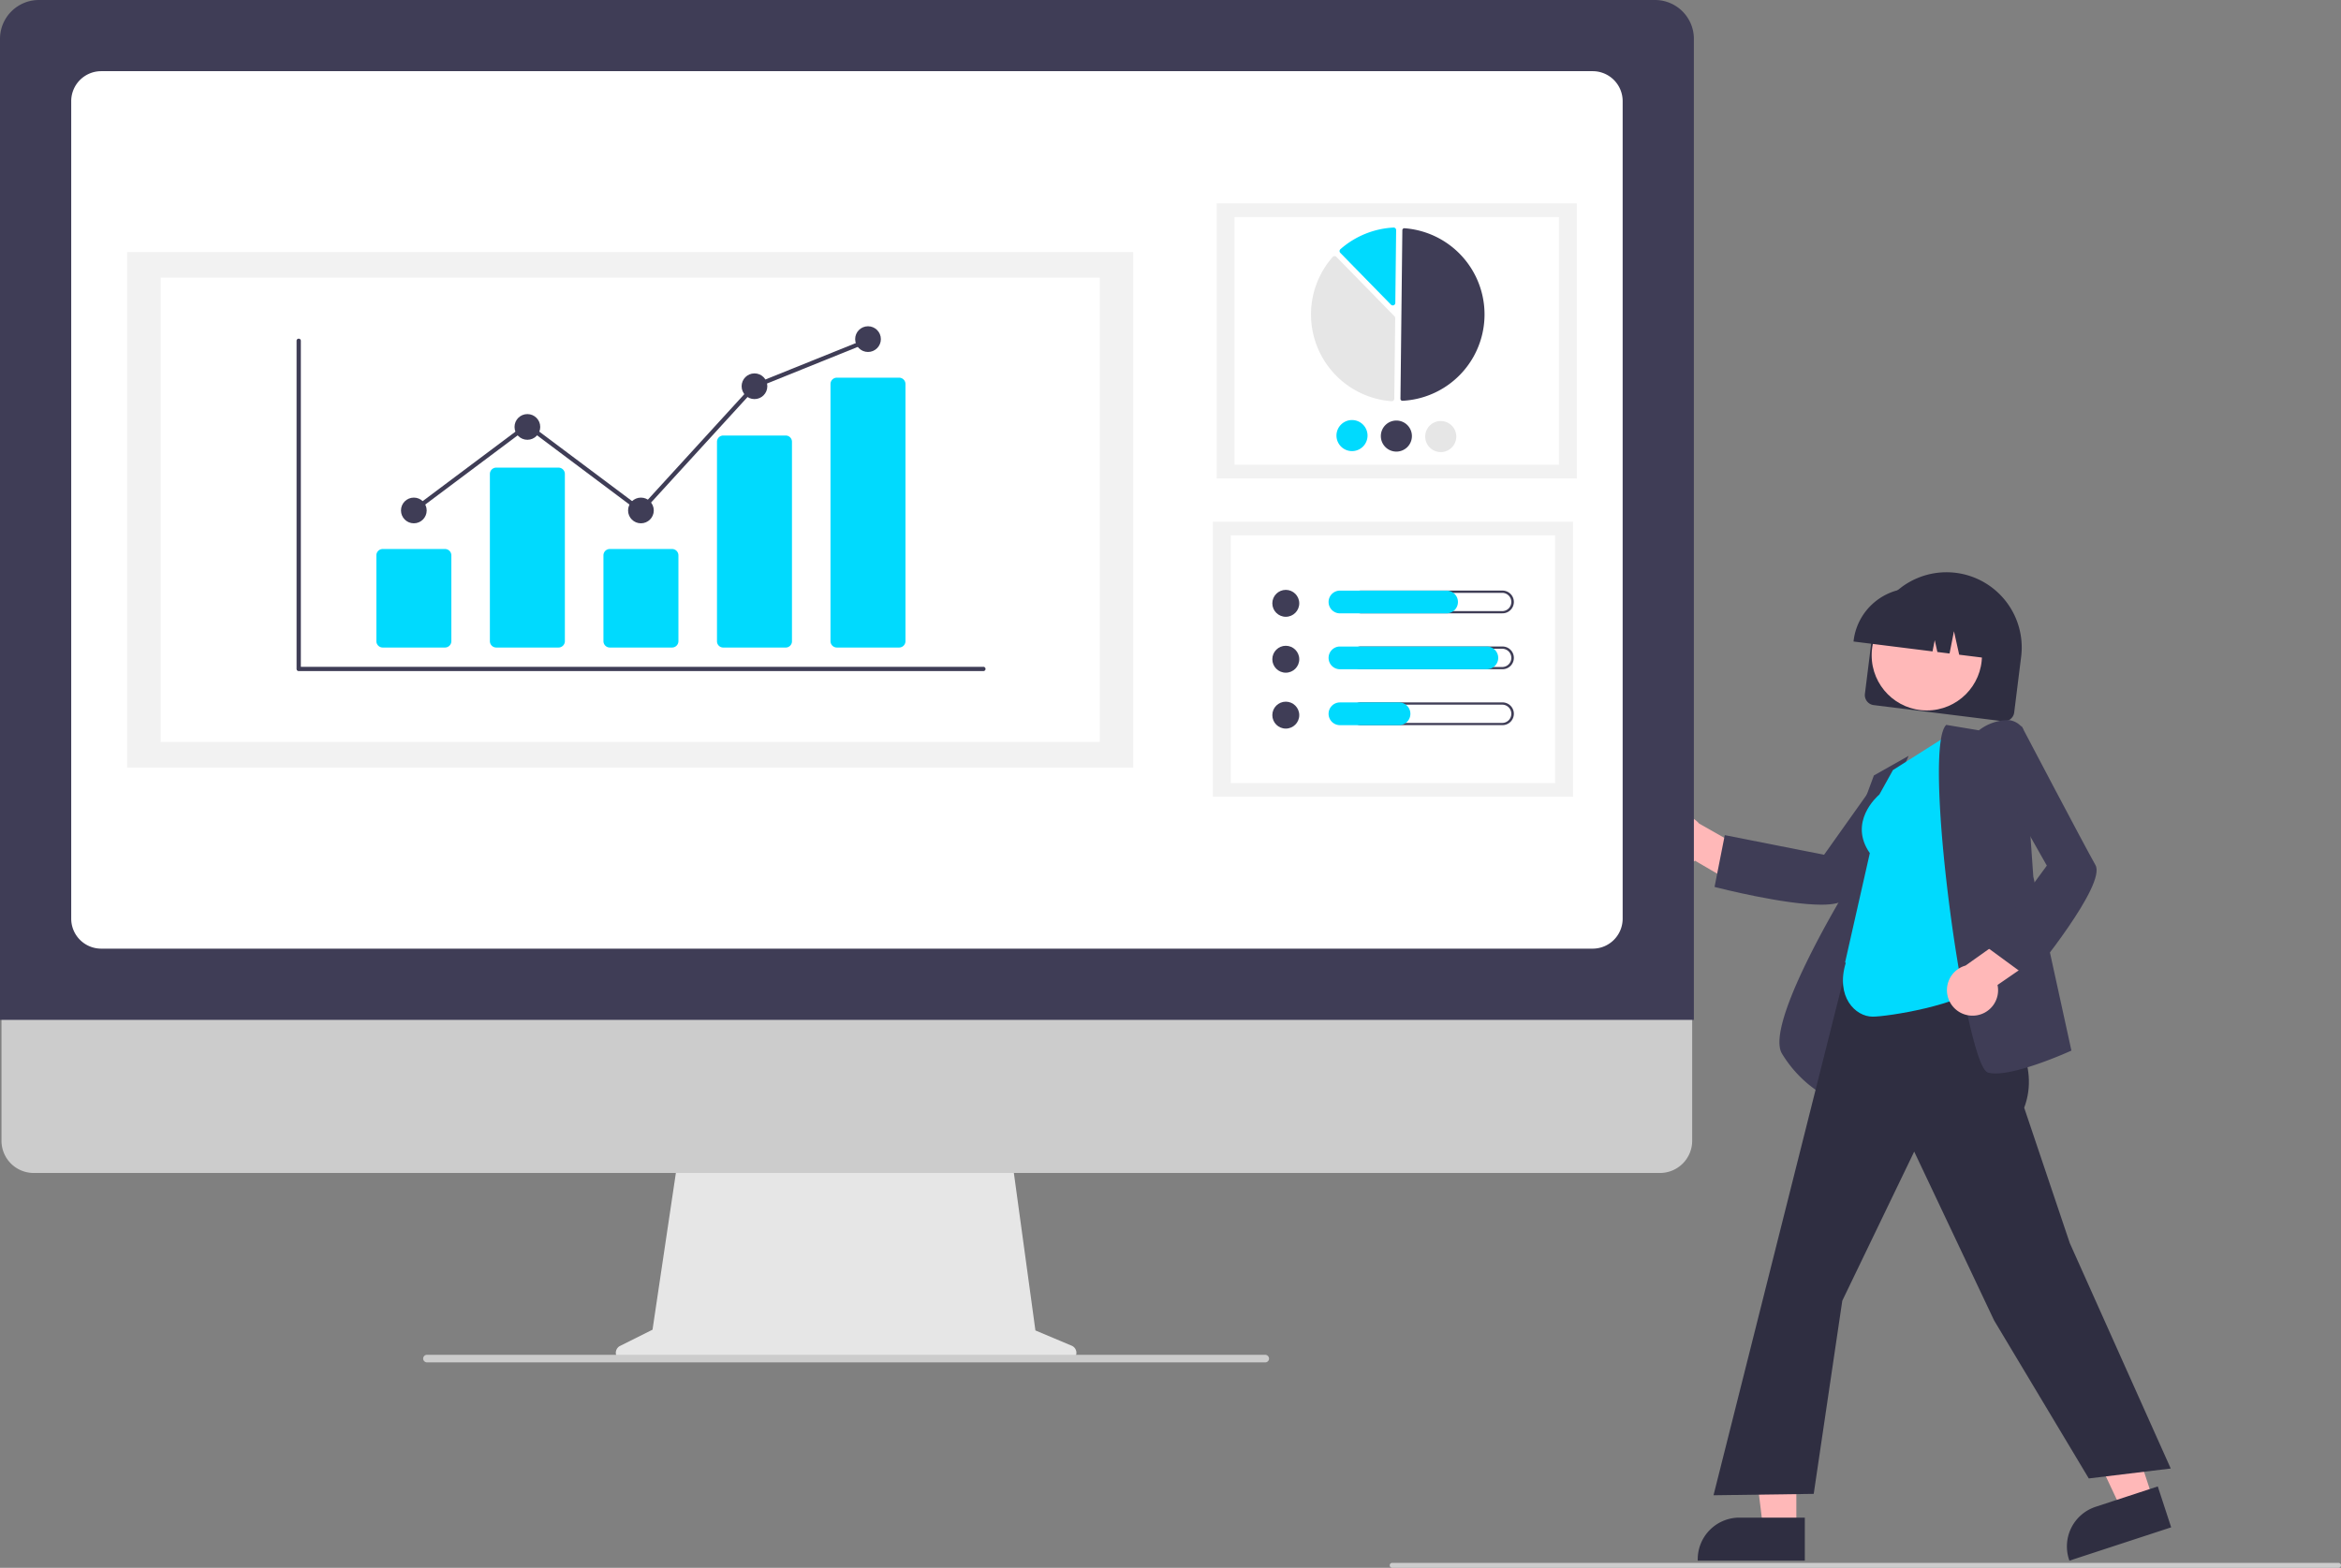 <svg xmlns="http://www.w3.org/2000/svg" width="310" height="207.678" viewBox="0 0 310 207.678"><rect x="0" y="0" width="310" height="207.678" fill="#808080" stroke="none"/><path d="M879.569,380.859l.92-7.376a9.96,9.96,0,1,1,19.768,2.466l-.92,7.376a1.339,1.339,0,0,1-1.493,1.162l-17.112-2.135A1.34,1.34,0,0,1,879.569,380.859Z" transform="translate(-632.613 -288.953)" fill="#2f2e41"/><circle cx="7.303" cy="7.303" r="7.303" transform="translate(247.85 79.502)" fill="#ffb8b8"/><path d="M875.017,378.114a7.888,7.888,0,0,1,8.794-6.843l1.475.184a7.888,7.888,0,0,1,6.843,8.794l-.018.148-3.118-.389-.692-3.11-.584,2.951-1.611-.2-.349-1.569-.295,1.489L875,378.262Z" transform="translate(-629.553 -293.285)" fill="#2f2e41"/><path d="M795.143,467.338a3.364,3.364,0,0,0,5.027,1.156l6.633,3.885,3.344-3.455-9.444-5.355a3.382,3.382,0,0,0-5.56,3.769Z" transform="translate(-575.707 -354.484)" fill="#ffb8b8"/><path d="M833.182,462.915c-4.892,0-13.5-2.19-13.979-2.313l-.151-.039,1.355-6.86,13.15,2.6,7.144-10.06,8.2-.834-.229.3c-.107.14-10.679,14.058-12.325,16.393C835.935,462.69,834.749,462.915,833.182,462.915Z" transform="translate(-592.008 -343.079)" fill="#3f3d56"/><path d="M852.03,484.153l-.2-.093a15.992,15.992,0,0,1-6.351-5.989c-2.143-3.928,7.888-20.593,8.59-21.749l.01-5.292,3.608-9.742,4.6-2.6-3.951,9.219Z" transform="translate(-609.544 -338.569)" fill="#3f3d56"/><path d="M710.013,580.975h-4.4l-2.092-16.964h6.491Z" transform="translate(-472.137 -378.51)" fill="#ffb8b8"/><path d="M826.457,751.2H812.276v-.179a5.52,5.52,0,0,1,5.519-5.52h8.662Z" transform="translate(-587.459 -544.475)" fill="#2f2e41"/><path d="M843.527,570.978l-4.179,1.369-7.271-15.469,6.168-2.021Z" transform="translate(-558.41 -372.367)" fill="#ffb8b8"/><path d="M974.72,738.357l-13.476,4.415-.056-.17a5.52,5.52,0,0,1,3.527-6.964h0l8.231-2.7Z" transform="translate(-687.209 -536.044)" fill="#2f2e41"/><path d="M868.319,569.214l-12.538-20.931L845.2,525.92l-9.524,19.754-3.783,25.584-13.269.184.052-.207,20.305-80.682,15.9,2.376-.724,10.5.431.613c3.592,5.1,7.307,10.38,5.176,16.068l6.039,17.932L879.172,567.9Z" transform="translate(-591.717 -373.377)" fill="#2f2e41"/><path d="M874.678,466.8c-2.3,0-4.933-2.631-3.569-7.123l-.088-.064,3.276-14.474c-2.859-4.089.91-7.463,1.264-7.765l1.8-3.239L885.3,429.1l4.017,33.374-.059.057C886.355,465.3,876.612,466.8,874.678,466.8Z" transform="translate(-626.691 -332.132)" fill="#00dafe"/><path d="M916.876,471.053a3.911,3.911,0,0,1-.938-.1c-.309-.077-.809-.471-1.581-2.985-3.071-10-6.7-40.079-4.062-43.023l.06-.067,4.325.721a6.392,6.392,0,0,1,3.987-1.353,2.642,2.642,0,0,1,1.808,1.069l.03.039,1.378,19.6,5.047,23.066-.121.055C926.515,468.208,920.213,471.053,916.876,471.053Z" transform="translate(-652.63 -328.859)" fill="#3f3d56"/><path d="M916.14,516.968a3.364,3.364,0,0,0,3.178-4.063l6.331-4.36-1.711-4.493-8.854,6.283a3.382,3.382,0,0,0,1.057,6.634Z" transform="translate(-654.802 -382.435)" fill="#ffb8b8"/><path d="M934.37,460.061l-5.639-4.135,7.927-10.809-6.083-10.735L933.3,426.6l.176.335c.082.156,8.205,15.631,9.622,18.111,1.474,2.58-8.213,14.393-8.626,14.894Z" transform="translate(-665.612 -330.457)" fill="#3f3d56"/><path d="M437.041,623.039l-4.8-2.021-3.292-24.059H385.106l-3.569,23.961-4.294,2.147A1.02,1.02,0,0,0,377.7,625h58.946a1.02,1.02,0,0,0,.4-1.959Z" transform="translate(-295.129 -444.786)" fill="#e6e6e6"/><path d="M348.952,536.016H133.581a4.267,4.267,0,0,1-4.257-4.267v-30.37H353.209v30.37a4.267,4.267,0,0,1-4.257,4.267Z" transform="translate(-129.127 -380.642)" fill="#ccc"/><path d="M353.033,269.371H128.726V139.424a5.15,5.15,0,0,1,5.144-5.144H347.89a5.15,5.15,0,0,1,5.144,5.144Z" transform="translate(-128.726 -134.28)" fill="#3f3d56"/><path d="M358.881,279.184H161.368a3.97,3.97,0,0,1-3.966-3.965v-108.3a3.97,3.97,0,0,1,3.965-3.966H358.881a3.97,3.97,0,0,1,3.966,3.966v108.3A3.97,3.97,0,0,1,358.881,279.184Z" transform="translate(-147.971 -153.525)" fill="#fff"/><path d="M410.617,680.926H299.631a.515.515,0,0,1-.506-.373.5.5,0,0,1,.486-.631H410.576a.531.531,0,0,1,.532.393.5.5,0,0,1-.49.611Z" transform="translate(-243.071 -500.463)" fill="#ccc"/><rect width="47.689" height="36.433" transform="translate(161.113 26.94)" fill="#f2f2f2"/><rect width="42.949" height="32.812" transform="translate(163.483 28.75)" fill="#fff"/><path d="M692.848,249.058h.017a11.451,11.451,0,0,0,.256-22.855.262.262,0,0,0-.282.258l-.25,22.333A.262.262,0,0,0,692.848,249.058Z" transform="translate(-507.137 -195.97)" fill="#3f3d56"/><path d="M659.69,237.433a.337.337,0,0,1,.237.1l7.688,7.863a.333.333,0,0,1,.1.238l-.12,10.686a.332.332,0,0,1-.109.243.338.338,0,0,1-.254.088,11.526,11.526,0,0,1-7.795-19.106.337.337,0,0,1,.244-.114Z" transform="translate(-482.96 -203.506)" fill="#e6e6e6"/><path d="M675.242,225.927a.338.338,0,0,1,.23.094.333.333,0,0,1,.1.246l-.108,9.642a.336.336,0,0,1-.576.231l-6.709-6.861a.336.336,0,0,1,.018-.487,11.55,11.55,0,0,1,7.021-2.864Z" transform="translate(-490.693 -195.785)" fill="#00dafe"/><path d="M670.94,305.532a2.057,2.057,0,1,1-2.034-2.08A2.057,2.057,0,0,1,670.94,305.532Z" transform="translate(-489.848 -247.812)" fill="#00dafe"/><path d="M688.806,305.732a2.057,2.057,0,1,1-2.034-2.08A2.057,2.057,0,0,1,688.806,305.732Z" transform="translate(-501.838 -247.946)" fill="#3f3d56"/><path d="M706.672,305.932a2.057,2.057,0,1,1-2.034-2.08A2.057,2.057,0,0,1,706.672,305.932Z" transform="translate(-513.828 -248.081)" fill="#e6e6e6"/><rect width="47.689" height="36.433" transform="translate(160.611 69.106)" fill="#f2f2f2"/><rect width="42.949" height="32.812" transform="translate(162.981 70.917)" fill="#fff"/><circle cx="1.783" cy="1.783" r="1.783" transform="translate(168.484 78.135)" fill="#3f3d56"/><path d="M692.2,372.445a1.209,1.209,0,1,1,0,2.419H673.441a1.209,1.209,0,0,1,0-2.419H692.2m0-.3H673.441a1.506,1.506,0,0,0,0,3.011H692.2a1.506,1.506,0,1,0,0-3.011Z" transform="translate(-493.276 -293.915)" fill="#3f3d56"/><path d="M679.156,375.16H665.037a1.506,1.506,0,0,1,0-3.011h14.119a1.506,1.506,0,1,1,0,3.011Z" transform="translate(-487.636 -293.915)" fill="#00dafe"/><circle cx="1.783" cy="1.783" r="1.783" transform="translate(168.484 85.54)" fill="#3f3d56"/><path d="M692.2,394.96a1.209,1.209,0,1,1,0,2.419H673.441a1.209,1.209,0,0,1,0-2.419H692.2m0-.3H673.441a1.506,1.506,0,0,0,0,3.011H692.2a1.506,1.506,0,1,0,0-3.011Z" transform="translate(-493.276 -309.025)" fill="#3f3d56"/><path d="M684.488,397.675H665.037a1.506,1.506,0,0,1,0-3.011h19.451a1.506,1.506,0,1,1,0,3.011Z" transform="translate(-487.636 -309.025)" fill="#00dafe"/><circle cx="1.783" cy="1.783" r="1.783" transform="translate(168.484 92.945)" fill="#3f3d56"/><path d="M692.2,417.475a1.209,1.209,0,1,1,0,2.419H673.441a1.209,1.209,0,0,1,0-2.419H692.2m0-.3H673.441a1.506,1.506,0,0,0,0,3.011H692.2a1.506,1.506,0,1,0,0-3.011Z" transform="translate(-493.276 -324.134)" fill="#3f3d56"/><path d="M672.936,420.19h-7.9a1.506,1.506,0,0,1,0-3.011h7.9a1.506,1.506,0,0,1,0,3.011Z" transform="translate(-487.636 -324.134)" fill="#00dafe"/><rect width="133.234" height="68.282" transform="translate(16.836 33.386)" fill="#f2f2f2"/><rect width="124.351" height="61.496" transform="translate(21.277 36.778)" fill="#fff"/><path d="M339.067,314.744h-90.65a.284.284,0,0,1-.284-.284V271.012a.284.284,0,1,1,.567,0v43.165h90.366a.284.284,0,1,1,0,.567Z" transform="translate(-208.861 -225.851)" fill="#3f3d56"/><path d="M289.342,368.441H281.1a.843.843,0,0,1-.842-.842V356.233a.843.843,0,0,1,.842-.842h8.245a.843.843,0,0,1,.842.842V367.6A.843.843,0,0,1,289.342,368.441Z" transform="translate(-230.418 -282.669)" fill="#00dafe"/><path d="M335.057,346.444h-8.245a.843.843,0,0,1-.842-.842V323.456a.843.843,0,0,1,.842-.842h8.245a.843.843,0,0,1,.842.842V345.6A.843.843,0,0,1,335.057,346.444Z" transform="translate(-261.098 -260.672)" fill="#00dafe"/><path d="M380.773,368.441h-8.245a.843.843,0,0,1-.842-.842V356.233a.843.843,0,0,1,.842-.842h8.245a.843.843,0,0,1,.842.842V367.6A.843.843,0,0,1,380.773,368.441Z" transform="translate(-291.777 -282.669)" fill="#00dafe"/><path d="M426.489,337.761h-8.245a.825.825,0,0,1-.842-.8V310.479a.825.825,0,0,1,.842-.8h8.245a.825.825,0,0,1,.842.8v26.478A.825.825,0,0,1,426.489,337.761Z" transform="translate(-322.457 -251.988)" fill="#00dafe"/><path d="M472.2,322.132h-8.245a.843.843,0,0,1-.842-.842V287.229a.843.843,0,0,1,.842-.842H472.2a.843.843,0,0,1,.842.842V321.29A.843.843,0,0,1,472.2,322.132Z" transform="translate(-353.137 -236.36)" fill="#00dafe"/><circle cx="1.702" cy="1.702" r="1.702" transform="translate(53.099 65.914)" fill="#3f3d56"/><circle cx="1.702" cy="1.702" r="1.702" transform="translate(68.135 54.85)" fill="#3f3d56"/><circle cx="1.702" cy="1.702" r="1.702" transform="translate(83.171 65.914)" fill="#3f3d56"/><circle cx="1.702" cy="1.702" r="1.702" transform="translate(98.207 49.46)" fill="#3f3d56"/><circle cx="1.702" cy="1.702" r="1.702" transform="translate(113.242 43.218)" fill="#3f3d56"/><path d="M196.383,159.494,181.312,148.2l-14.866,11.134-.34-.454,15.206-11.39,15,11.235,14.906-16.312.06-.024,15.036-6.058.212.526L211.549,142.9Z" transform="translate(-111.474 -91.496)" fill="#3f3d56"/><path d="M813.912,764.377H688.6a.329.329,0,1,1,0-.658H813.912a.329.329,0,1,1,0,.658Z" transform="translate(-504.241 -556.7)" fill="#ccc"/></svg>